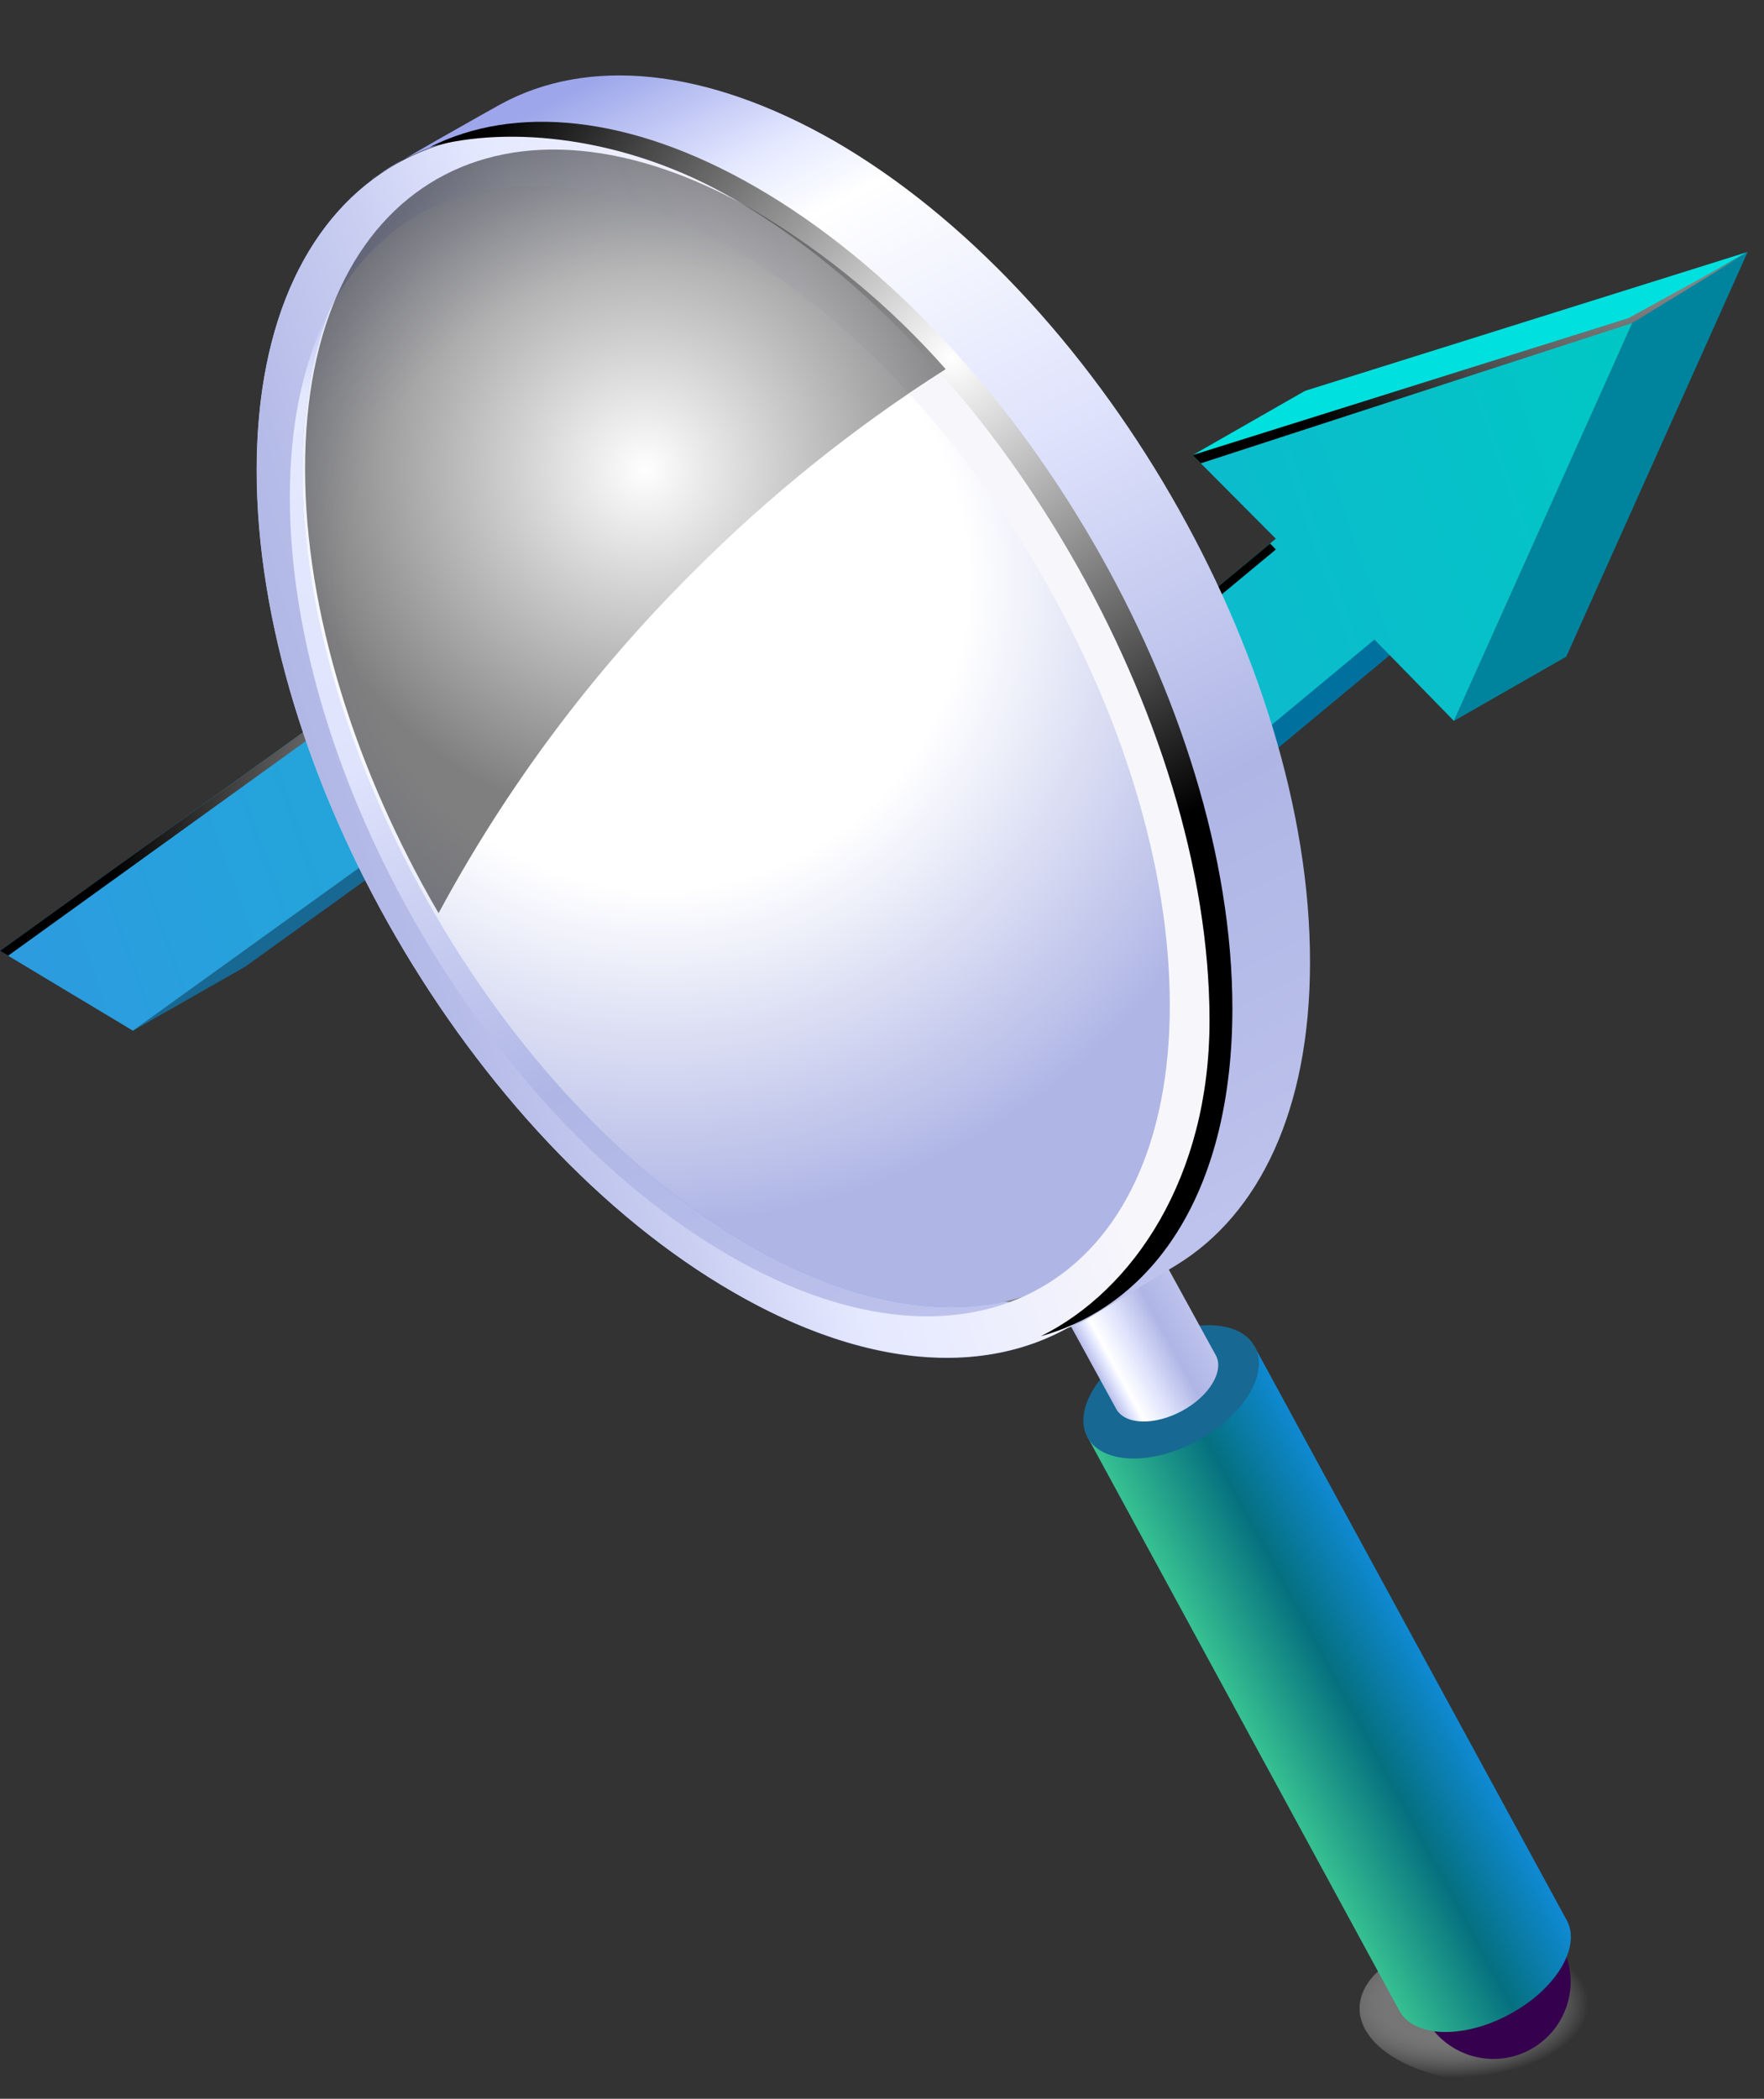 <?xml version="1.0" encoding="UTF-8"?> <svg xmlns="http://www.w3.org/2000/svg" width="95" height="113" viewBox="0 0 95 113" fill="none"><rect x="0" y="0" width="95" height="113" fill="#333333" stroke="none"/> <path d="M80.61 112.125C84.692 112.125 88 110.339 88 108.135C88 105.931 84.692 104.145 80.61 104.145C76.529 104.145 73.22 105.931 73.22 108.135C73.22 110.339 76.529 112.125 80.61 112.125Z" fill="url(#paint0_radial_91_3113)" style="mix-blend-mode:multiply"></path> <path d="M51.01 53.505L57.06 50.045L80.06 30.945L74.01 34.405L51.01 53.505Z" fill="#00719E"></path> <path d="M7.16 55.495L13.21 52.045L38.6 33.765L32.55 37.225L7.16 55.495Z" fill="#176893"></path> <path d="M32.92 27.465L38.97 24.005L57.22 40.115L51.16 43.565L32.92 27.465Z" fill="url(#paint1_linear_91_3113)"></path> <path d="M64.23 24.505L70.28 21.045L94.12 13.565L88.07 17.025L64.23 24.505Z" fill="#00E0DE"></path> <path d="M78.3 38.815L84.35 35.355L94.12 13.565L88.07 17.025L78.3 38.815Z" fill="#00849E"></path> <path d="M64.23 24.505L68.56 28.855L68.71 29.005L51.16 43.565L32.92 27.465L0 51.195L7.16 55.495L32.55 37.225L51.02 53.525L74.02 34.435L74.11 34.525L78.3 38.815L88.07 17.025L64.23 24.505Z" fill="url(#paint2_linear_91_3113)"></path> <path style="mix-blend-mode:color-dodge" d="M87.9 17.395L93.77 13.795L87.67 17.145L64.23 24.505L64.67 24.945L87.9 17.395Z" fill="url(#paint3_radial_91_3113)"></path> <path style="mix-blend-mode:color-dodge" d="M32.92 28.045L51.16 44.145L68.71 29.585L68.56 29.425L68.4 29.265L51.16 43.565L32.92 27.465L0 51.195L0.44 51.455L32.92 28.045Z" fill="url(#paint4_radial_91_3113)"></path> <path d="M84.09 104.725C84.479 105.449 84.645 106.273 84.567 107.092C84.489 107.91 84.17 108.688 83.65 109.325C83.13 109.962 82.433 110.431 81.646 110.673C80.86 110.914 80.02 110.917 79.232 110.68C78.444 110.444 77.744 109.98 77.22 109.346C76.696 108.712 76.371 107.937 76.288 107.119C76.204 106.301 76.365 105.476 76.749 104.749C77.134 104.022 77.726 103.426 78.45 103.035C79.422 102.513 80.562 102.398 81.619 102.715C82.676 103.031 83.565 103.754 84.09 104.725Z" fill="#35004D"></path> <path d="M67.57 72.515L58.57 77.375L75.36 108.255C76.14 109.705 78.8 109.795 81.29 108.455C83.78 107.115 85.16 104.845 84.38 103.395L67.57 72.515Z" fill="url(#paint5_linear_91_3113)"></path> <path d="M67.58 72.515C68.36 73.965 66.97 76.225 64.48 77.575C61.99 78.925 59.34 78.825 58.56 77.375C57.78 75.925 59.16 73.665 61.65 72.315C64.14 70.965 66.8 71.035 67.58 72.515Z" fill="#176893"></path> <path d="M62.27 67.125L56.91 70.015L60.11 75.855C60.58 76.715 62.16 76.765 63.64 75.975C65.12 75.185 65.94 73.825 65.48 72.975L62.27 67.125Z" fill="url(#paint6_linear_91_3113)"></path> <mask id="mask0_91_3113" style="mask-type:luminance" maskUnits="userSpaceOnUse" x="15" y="8" width="50" height="63"> <path d="M57.224 68.756C66.609 63.299 66.555 45.696 57.102 29.438C47.65 13.18 32.379 4.423 22.994 9.88C13.608 15.337 13.663 32.94 23.115 49.198C32.567 65.456 47.838 74.212 57.224 68.756Z" fill="white"></path> </mask> <g mask="url(#mask0_91_3113)"> <path d="M68.203 4.425H12.253V79.965H68.203V4.425Z" fill="white"></path> <path d="M51.393 57.425L58.973 53.095L93.963 24.065L86.393 28.395L51.393 57.425Z" fill="#006D9C"></path> <path d="M-3.467 59.915L4.103 55.585L35.873 32.725L28.303 37.055L-3.467 59.915Z" fill="#258261"></path> <path d="M28.763 24.835L36.333 20.515L59.163 40.665L51.593 44.985L28.763 24.835Z" fill="url(#paint7_linear_91_3113)"></path> <path d="M74.153 16.005L79.573 21.445L79.763 21.635L51.593 44.985L28.763 24.835L-12.427 54.525L-3.467 59.915L28.303 37.055L51.413 57.455L86.403 28.425L86.513 28.535L91.763 33.905L103.983 6.645L74.153 16.005Z" fill="url(#paint8_linear_91_3113)"></path> <path style="mix-blend-mode:color-dodge" d="M28.763 25.565L51.593 45.715L79.763 22.355L79.573 22.165L79.363 21.955L51.593 44.985L28.763 24.835L-12.427 54.525L-11.877 54.855L28.763 25.565Z" fill="url(#paint9_radial_91_3113)"></path> </g> <path d="M44.3 66.645C30.13 58.515 18.64 38.655 18.64 22.395C18.64 15.865 20.5 10.895 23.64 7.825C17.64 9.765 13.83 15.925 13.83 25.315C13.83 41.575 25.32 61.385 39.49 69.565C48 74.515 55.47 74.085 60.15 69.515C55.78 70.925 50.28 70.095 44.3 66.645Z" fill="url(#paint10_linear_91_3113)"></path> <path style="mix-blend-mode:screen" opacity="0.5" d="M57.511 68.756C66.896 63.299 66.842 45.696 57.389 29.438C47.937 13.18 32.666 4.423 23.281 9.88C13.895 15.337 13.95 32.94 23.402 49.198C32.855 65.456 48.125 74.212 57.511 68.756Z" fill="url(#paint11_radial_91_3113)"></path> <path style="mix-blend-mode:multiply" d="M57.511 68.756C66.896 63.299 66.842 45.696 57.389 29.438C47.937 13.18 32.666 4.423 23.281 9.88C13.895 15.337 13.95 32.94 23.402 49.198C32.855 65.456 48.125 74.212 57.511 68.756Z" fill="url(#paint12_radial_91_3113)"></path> <path d="M44.92 7.585C37.92 3.585 31.63 3.095 27.01 5.585C26.88 5.655 20.25 9.355 20.01 9.675C24.71 6.125 31.68 6.185 39.45 10.675C53.62 18.865 65.11 38.675 65.11 54.935C65.11 63.225 62.11 68.995 57.3 71.565C57.741 71.436 58.165 71.251 58.56 71.015L63.35 68.115C67.81 65.395 70.55 59.765 70.55 51.825C70.58 35.575 59.09 15.765 44.92 7.585Z" fill="url(#paint13_linear_91_3113)"></path> <path d="M39.48 10.685C25.31 2.515 13.82 9.055 13.82 25.315C13.82 41.575 25.31 61.385 39.48 69.565C53.65 77.745 65.14 71.205 65.14 54.945C65.14 38.685 53.65 18.875 39.48 10.685ZM39.3 67.615C26.22 60.065 15.61 41.775 15.61 26.765C15.61 11.755 26.22 5.705 39.3 13.255C52.38 20.805 63 39.105 63 54.115C63 69.125 52.38 75.175 39.3 67.615Z" fill="url(#paint14_linear_91_3113)"></path> <path style="mix-blend-mode:screen" d="M40.71 10.075C33.92 6.155 27.71 5.625 23.16 7.915C27.44 6.725 33.73 7.365 39.48 10.685C53.65 18.875 65.14 38.685 65.14 54.945C65.14 63.405 61.03 69.475 56.05 71.945C62.31 70.185 66.37 63.945 66.37 54.295C66.37 38.065 54.88 18.255 40.71 10.075Z" fill="url(#paint15_radial_91_3113)"></path> <path style="mix-blend-mode:screen" opacity="0.5" d="M37.32 30.805C41.44 26.671 46.005 23.006 50.93 19.875C47.984 16.533 44.536 13.668 40.71 11.385C27.3 3.645 16.43 9.845 16.43 25.225C16.43 32.965 19.18 41.555 23.62 49.165C27.261 42.406 31.877 36.219 37.32 30.805Z" fill="url(#paint16_radial_91_3113)"></path> <defs> <radialGradient id="paint0_radial_91_3113" cx="0" cy="0" r="1" gradientUnits="userSpaceOnUse" gradientTransform="translate(78.171 107.889) scale(7.381 3.993)"> <stop offset="0.19" stop-color="#636363"></stop> <stop offset="1" stop-color="white" stop-opacity="0"></stop> </radialGradient> <linearGradient id="paint1_linear_91_3113" x1="60.57" y1="49.195" x2="24.65" y2="13.495" gradientUnits="userSpaceOnUse"> <stop offset="0.11" stop-color="#84EFA9"></stop> <stop offset="0.14" stop-color="#80F0AD"></stop> <stop offset="0.49" stop-color="#51F8D8"></stop> <stop offset="0.77" stop-color="#34FDF3"></stop> <stop offset="0.92" stop-color="#29FFFD"></stop> </linearGradient> <linearGradient id="paint2_linear_91_3113" x1="90.6" y1="23.485" x2="0.27" y2="55.085" gradientUnits="userSpaceOnUse"> <stop stop-color="#00C7C5"></stop> <stop offset="1" stop-color="#2D9BE0"></stop> </linearGradient> <radialGradient id="paint3_radial_91_3113" cx="0" cy="0" r="1" gradientUnits="userSpaceOnUse" gradientTransform="translate(86.69 4.525) scale(23.9)"> <stop stop-color="white"></stop> <stop offset="1"></stop> </radialGradient> <radialGradient id="paint4_radial_91_3113" cx="0" cy="0" r="1" gradientUnits="userSpaceOnUse" gradientTransform="translate(31.58 44.325) scale(25.67 25.67)"> <stop stop-color="white"></stop> <stop offset="1"></stop> </radialGradient> <linearGradient id="paint5_linear_91_3113" x1="67.657" y1="94.116" x2="76.645" y2="89.272" gradientUnits="userSpaceOnUse"> <stop stop-color="#37C191"></stop> <stop offset="0.54" stop-color="#05707F"></stop> <stop offset="1" stop-color="#0F89D2"></stop> </linearGradient> <linearGradient id="paint6_linear_91_3113" x1="58.957" y1="73.734" x2="64.274" y2="70.868" gradientUnits="userSpaceOnUse"> <stop stop-color="#B9BFEA"></stop> <stop offset="0.11" stop-color="#E5E9FF"></stop> <stop offset="0.17" stop-color="white"></stop> <stop offset="0.4" stop-color="#DFE3FC"></stop> <stop offset="0.7" stop-color="#AFB6E5"></stop> <stop offset="0.95" stop-color="#BAC0EA"></stop> <stop offset="1" stop-color="#BDC3EC"></stop> </linearGradient> <linearGradient id="paint7_linear_91_3113" x1="63.363" y1="52.035" x2="18.423" y2="7.355" gradientUnits="userSpaceOnUse"> <stop offset="0.01" stop-color="#29FFFD"></stop> <stop offset="0.68" stop-color="#69A9F3"></stop> <stop offset="1" stop-color="#8484EF"></stop> </linearGradient> <linearGradient id="paint8_linear_91_3113" x1="108.093" y1="17.355" x2="-12.167" y2="59.425" gradientUnits="userSpaceOnUse"> <stop stop-color="#00C7C5"></stop> <stop offset="1" stop-color="#2D9BE0"></stop> </linearGradient> <radialGradient id="paint9_radial_91_3113" cx="0" cy="0" r="1" gradientUnits="userSpaceOnUse" gradientTransform="translate(29.943 45.085) scale(34.47)"> <stop stop-color="white"></stop> <stop offset="1"></stop> </radialGradient> <linearGradient id="paint10_linear_91_3113" x1="19.71" y1="11.845" x2="46.42" y2="73.675" gradientUnits="userSpaceOnUse"> <stop stop-color="#9DA6EA"></stop> <stop offset="0.11" stop-color="#E5E9FF"></stop> <stop offset="0.4" stop-color="#DFE3FC"></stop> <stop offset="0.7" stop-color="#AFB6E5"></stop> <stop offset="0.95" stop-color="#BAC0EA"></stop> <stop offset="1" stop-color="#BDC3EC"></stop> </linearGradient> <radialGradient id="paint11_radial_91_3113" cx="0" cy="0" r="1" gradientUnits="userSpaceOnUse" gradientTransform="translate(35.643 30.947) rotate(0.136) scale(34.599 34.599)"> <stop offset="0.01" stop-color="#66CCFF"></stop> <stop offset="1" stop-color="#5277F7"></stop> </radialGradient> <radialGradient id="paint12_radial_91_3113" cx="0" cy="0" r="1" gradientUnits="userSpaceOnUse" gradientTransform="translate(35.503 31.215) rotate(0.136) scale(34.599 34.599)"> <stop offset="0.48" stop-color="white"></stop> <stop offset="1" stop-color="#AFB6E5"></stop> </radialGradient> <linearGradient id="paint13_linear_91_3113" x1="33.82" y1="3.335" x2="66.23" y2="65.365" gradientUnits="userSpaceOnUse"> <stop stop-color="#9DA6EA"></stop> <stop offset="0.11" stop-color="#E5E9FF"></stop> <stop offset="0.17" stop-color="white"></stop> <stop offset="0.4" stop-color="#DFE3FC"></stop> <stop offset="0.7" stop-color="#AFB6E5"></stop> <stop offset="0.95" stop-color="#BAC0EA"></stop> <stop offset="1" stop-color="#BDC3EC"></stop> </linearGradient> <linearGradient id="paint14_linear_91_3113" x1="17.14" y1="47.335" x2="51.01" y2="36.405" gradientUnits="userSpaceOnUse"> <stop stop-color="#AFB6E5"></stop> <stop offset="0.14" stop-color="#B6BCE8"></stop> <stop offset="0.35" stop-color="#C8CDF1"></stop> <stop offset="0.58" stop-color="#E5E9FF"></stop> <stop offset="0.95" stop-color="#F5F4FC"></stop> <stop offset="1" stop-color="#F7F6FB"></stop> </linearGradient> <radialGradient id="paint15_radial_91_3113" cx="0" cy="0" r="1" gradientUnits="userSpaceOnUse" gradientTransform="translate(51.26 19.245) scale(27.72)"> <stop stop-color="white"></stop> <stop offset="1"></stop> </radialGradient> <radialGradient id="paint16_radial_91_3113" cx="0" cy="0" r="1" gradientUnits="userSpaceOnUse" gradientTransform="translate(34.74 25.295) scale(18.98 18.98)"> <stop stop-color="white"></stop> <stop offset="1"></stop> </radialGradient> </defs> </svg> 